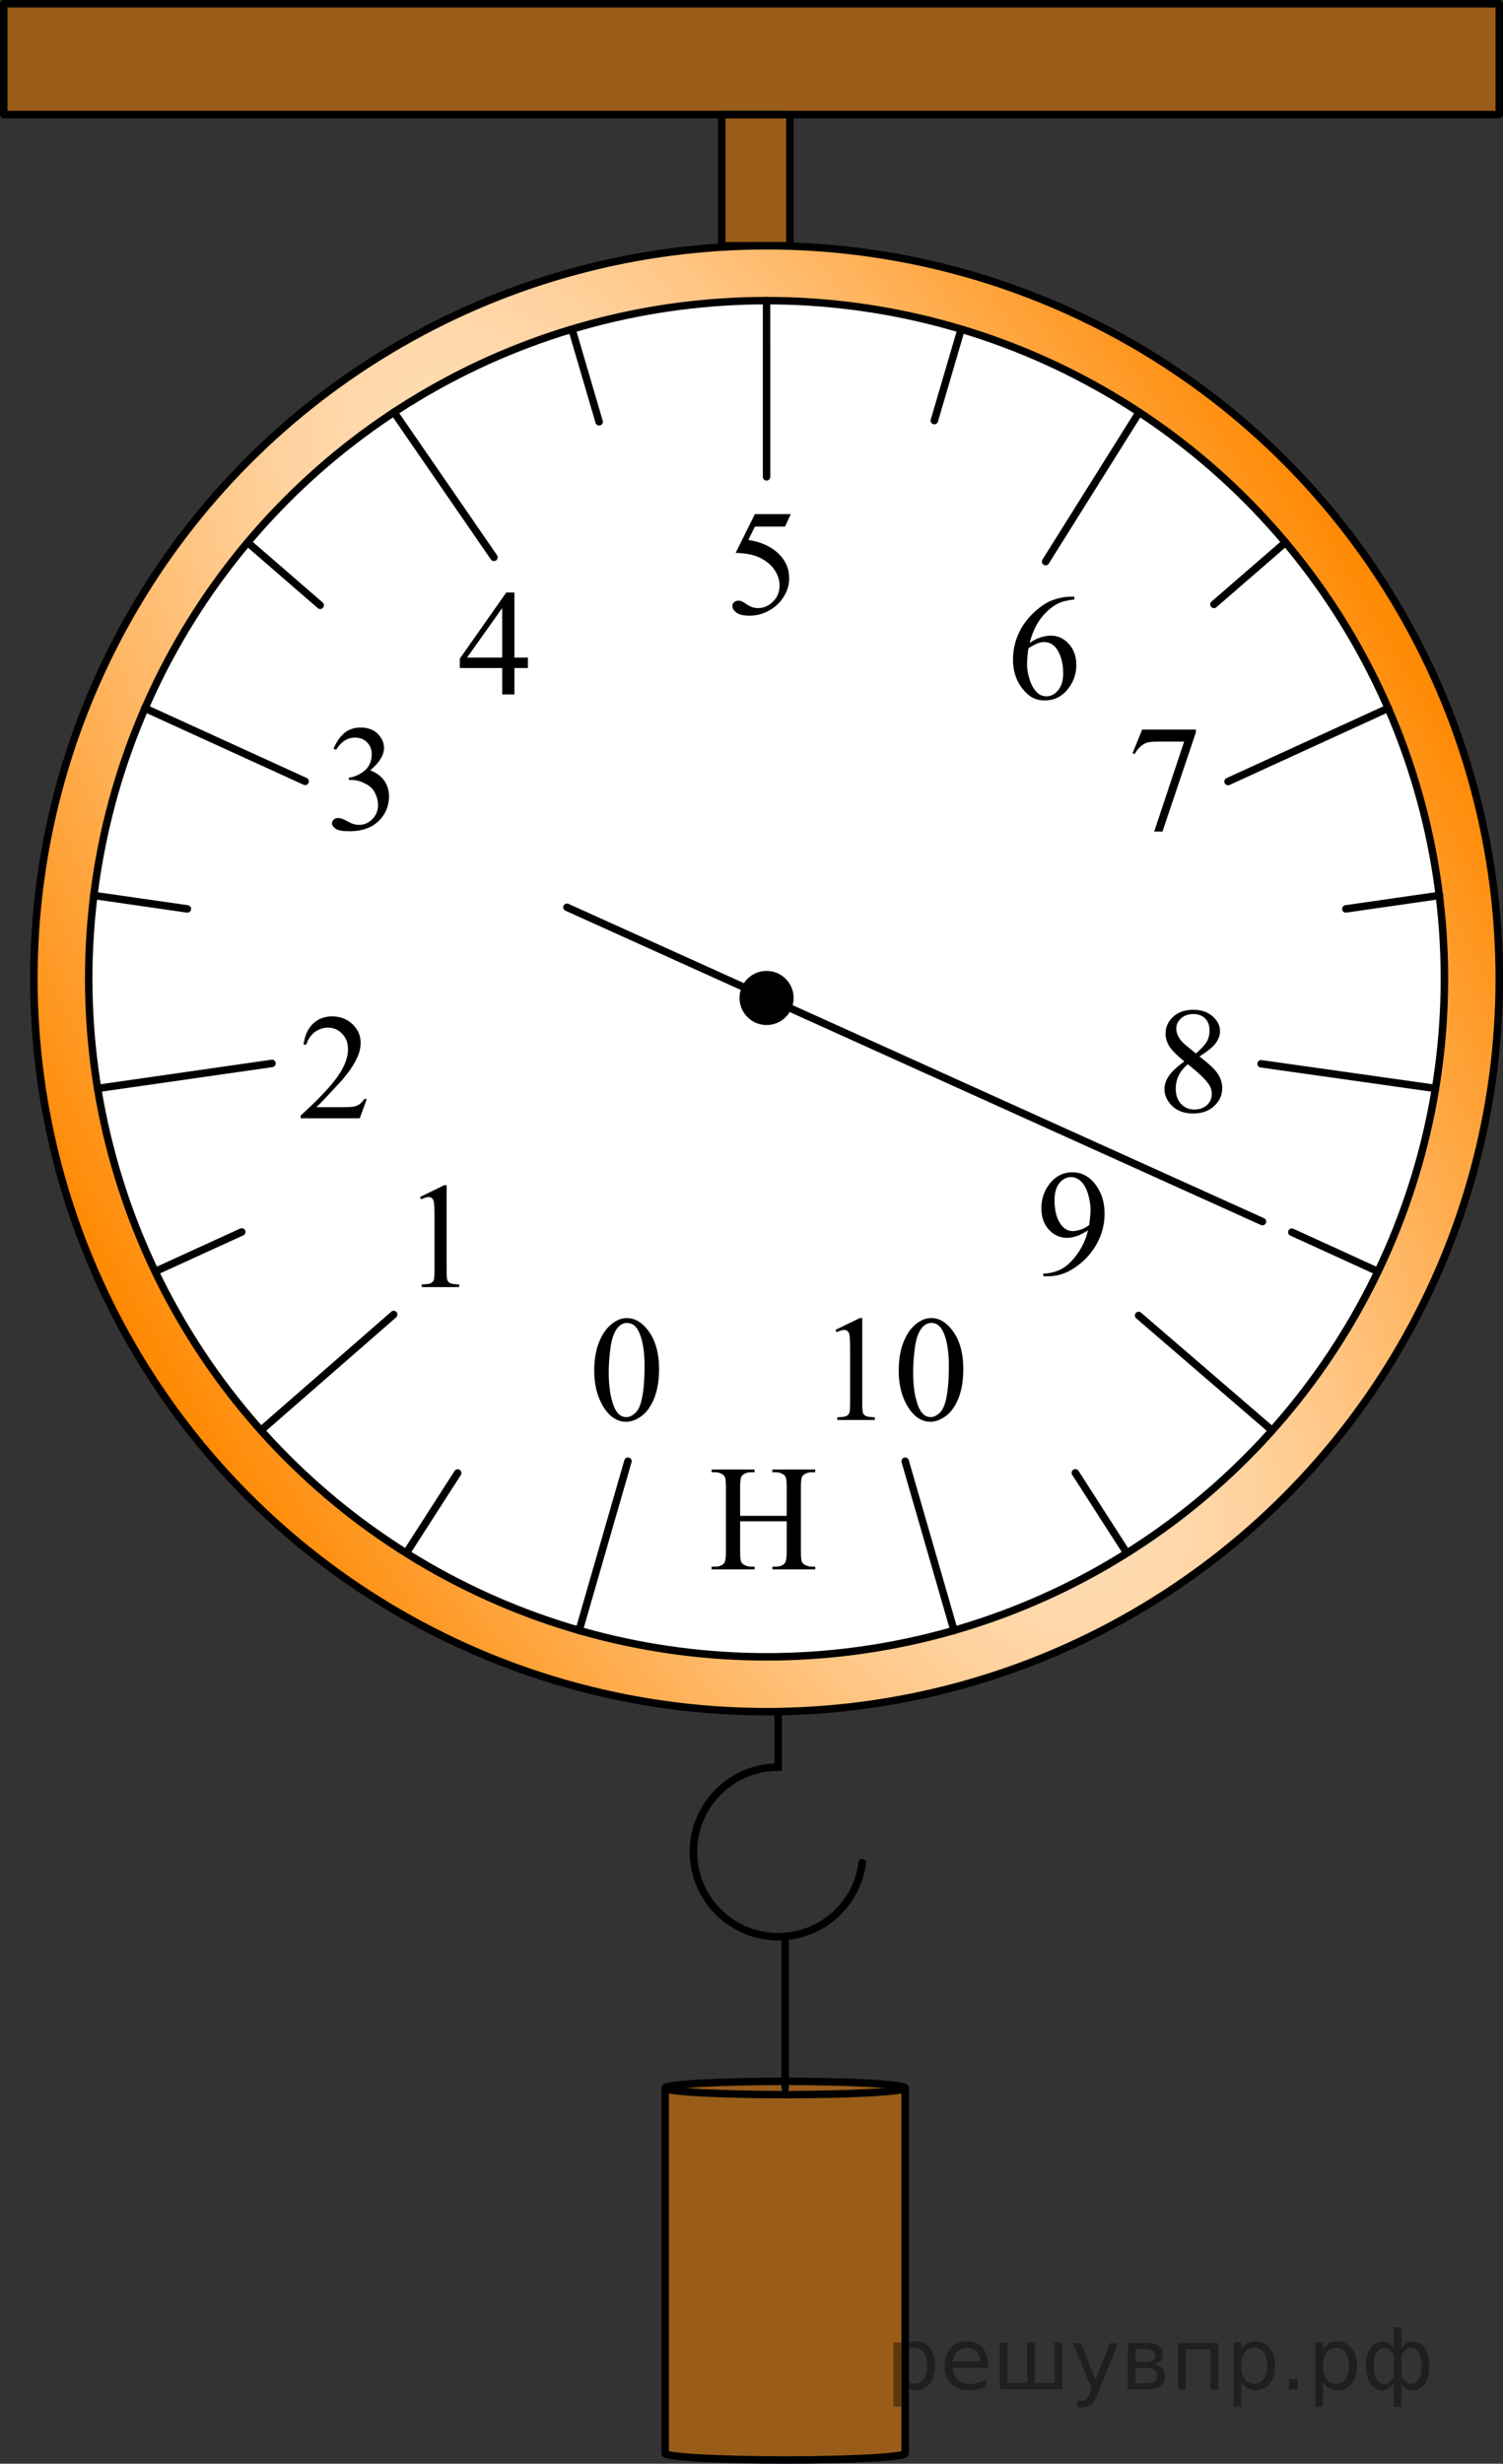<?xml version="1.0" encoding="utf-8"?>
<!-- Generator: Adobe Illustrator 16.0.0, SVG Export Plug-In . SVG Version: 6.00 Build 0)  -->
<!DOCTYPE svg PUBLIC "-//W3C//DTD SVG 1.1//EN" "http://www.w3.org/Graphics/SVG/1.1/DTD/svg11.dtd">
<svg version="1.1" id="Layer_1" xmlns="http://www.w3.org/2000/svg" xmlns:xlink="http://www.w3.org/1999/xlink" x="0px" y="0px"
	 width="150.728px" height="246.987px" viewBox="43.625 -3.485 150.728 246.987"
	 enable-background="new 43.625 -3.485 150.728 246.987" xml:space="preserve">
<rect x="43.625" y="-3.485" width="150.728" height="246.987" fill="#333333" stroke="none"/>
<radialGradient id="SVGID_1_" cx="120.5" cy="94.632" r="73.479" gradientTransform="matrix(0.866 -0.5 1.5 2.598 -125.804 -90.979)" gradientUnits="userSpaceOnUse">
	<stop  offset="0" style="stop-color:#FFFFFF"/>
	<stop  offset="1" style="stop-color:#FF8800"/>
</radialGradient>
<circle fill="url(#SVGID_1_)" cx="120.5" cy="94.632" r="73.479"/>
<circle fill="none" stroke="#000000" stroke-width="0.75" stroke-linecap="round" stroke-linejoin="round" stroke-miterlimit="10" cx="120.5" cy="94.632" r="73.479"/>
<circle fill="#FFFFFF" stroke="#000000" stroke-width="0.75" stroke-linecap="round" stroke-linejoin="round" stroke-miterlimit="10" cx="120.5" cy="94.632" r="67.979"/>
<g>
	<g>
		
			<line fill="none" stroke="#000000" stroke-width="0.75" stroke-linecap="round" stroke-miterlimit="10" x1="120.499" y1="26.652" x2="120.5" y2="44.319"/>
	</g>
</g>
<g>
	<g>
		
			<line fill="none" stroke="#000000" stroke-width="0.75" stroke-linecap="round" stroke-miterlimit="10" x1="140.002" y1="29.563" x2="137.325" y2="38.679"/>
	</g>
</g>
<g>
	<g>
		
			<line fill="none" stroke="#000000" stroke-width="0.75" stroke-linecap="round" stroke-miterlimit="10" x1="157.87" y1="37.837" x2="148.485" y2="52.815"/>
	</g>
</g>
<g>
	<g>
		
			<line fill="none" stroke="#000000" stroke-width="0.75" stroke-linecap="round" stroke-miterlimit="10" x1="172.545" y1="50.884" x2="165.366" y2="57.106"/>
	</g>
</g>
<g>
	<g>
		
			<line fill="none" stroke="#000000" stroke-width="0.75" stroke-linecap="round" stroke-miterlimit="10" x1="182.852" y1="67.507" x2="166.779" y2="74.863"/>
	</g>
</g>
<g>
	<g>
		
			<line fill="none" stroke="#000000" stroke-width="0.75" stroke-linecap="round" stroke-miterlimit="10" x1="187.994" y1="86.278" x2="178.592" y2="87.632"/>
	</g>
</g>
<g>
	<g>
		
			<line fill="none" stroke="#000000" stroke-width="0.75" stroke-linecap="round" stroke-miterlimit="10" x1="187.593" y1="105.632" x2="170.093" y2="103.159"/>
	</g>
</g>
<g>
	<g>
		
			<line fill="none" stroke="#000000" stroke-width="0.75" stroke-linecap="round" stroke-miterlimit="10" x1="181.813" y1="123.984" x2="173.174" y2="120.039"/>
	</g>
</g>
<g>
	<g>
		
			<line fill="none" stroke="#000000" stroke-width="0.75" stroke-linecap="round" stroke-miterlimit="10" x1="171.197" y1="139.92" x2="157.81" y2="128.388"/>
	</g>
</g>
<g>
	<g>
		
			<line fill="none" stroke="#000000" stroke-width="0.75" stroke-linecap="round" stroke-miterlimit="10" x1="156.6" y1="152.154" x2="151.465" y2="144.164"/>
	</g>
</g>
<g>
	<g>
		
			<line fill="none" stroke="#000000" stroke-width="0.75" stroke-linecap="round" stroke-miterlimit="10" x1="139.304" y1="159.978" x2="134.401" y2="143"/>
	</g>
</g>
<g>
	<g>
		
			<line fill="none" stroke="#000000" stroke-width="0.75" stroke-linecap="round" stroke-miterlimit="10" x1="101.698" y1="159.978" x2="106.599" y2="143"/>
	</g>
</g>
<g>
	<g>
		
			<line fill="none" stroke="#000000" stroke-width="0.75" stroke-linecap="round" stroke-miterlimit="10" x1="84.39" y1="152.172" x2="89.524" y2="144.182"/>
	</g>
</g>
<g>
	<g>
		
			<line fill="none" stroke="#000000" stroke-width="0.75" stroke-linecap="round" stroke-miterlimit="10" x1="69.793" y1="139.91" x2="83.106" y2="128.295"/>
	</g>
</g>
<g>
	<g>
		
			<line fill="none" stroke="#000000" stroke-width="0.75" stroke-linecap="round" stroke-miterlimit="10" x1="59.233" y1="123.962" x2="67.872" y2="120.016"/>
	</g>
</g>
<g>
	<g>
		
			<line fill="none" stroke="#000000" stroke-width="0.75" stroke-linecap="round" stroke-miterlimit="10" x1="53.406" y1="105.63" x2="70.901" y2="103.121"/>
	</g>
</g>
<g>
	<g>
		
			<line fill="none" stroke="#000000" stroke-width="0.75" stroke-linecap="round" stroke-miterlimit="10" x1="53.018" y1="86.281" x2="62.417" y2="87.632"/>
	</g>
</g>
<g>
	<g>
		
			<line fill="none" stroke="#000000" stroke-width="0.75" stroke-linecap="round" stroke-miterlimit="10" x1="58.148" y1="67.508" x2="74.227" y2="74.847"/>
	</g>
</g>
<g>
	<g>
		
			<line fill="none" stroke="#000000" stroke-width="0.75" stroke-linecap="round" stroke-miterlimit="10" x1="68.557" y1="50.975" x2="75.734" y2="57.193"/>
	</g>
</g>
<g>
	<g>
		
			<line fill="none" stroke="#000000" stroke-width="0.75" stroke-linecap="round" stroke-miterlimit="10" x1="83.137" y1="37.833" x2="93.16" y2="52.388"/>
	</g>
</g>
<g>
	<g>
		
			<line fill="none" stroke="#000000" stroke-width="0.75" stroke-linecap="round" stroke-miterlimit="10" x1="101.033" y1="29.688" x2="103.709" y2="38.8"/>
	</g>
</g>
<g>
	<defs>
		<polygon id="SVGID_2_" points="83.106,128.295 92.698,128.295 92.698,111.803 83.106,111.803 83.106,128.295 		"/>
	</defs>
	<clipPath id="SVGID_3_">
		<use xlink:href="#SVGID_2_"  overflow="visible"/>
	</clipPath>
	<g clip-path="url(#SVGID_3_)">
		<path d="M85.742,116.518l2.429-1.188h0.243v8.452c0,0.561,0.023,0.911,0.069,1.048c0.047,0.138,0.144,0.244,0.291,0.317
			c0.147,0.074,0.446,0.116,0.897,0.126v0.272h-3.753v-0.272c0.471-0.01,0.775-0.051,0.913-0.122
			c0.137-0.071,0.232-0.167,0.287-0.288c0.054-0.12,0.08-0.481,0.08-1.082v-5.403c0-0.729-0.024-1.196-0.073-1.403
			c-0.034-0.157-0.097-0.273-0.188-0.347s-0.2-0.111-0.327-0.111c-0.182,0-0.435,0.077-0.759,0.229L85.742,116.518z"/>
	</g>
</g>
<g>
	<defs>
		<polygon id="SVGID_4_" points="74.227,83.798 86.646,83.798 86.646,65.927 74.227,65.927 74.227,83.798 		"/>
	</defs>
	<clipPath id="SVGID_5_">
		<use xlink:href="#SVGID_4_"  overflow="visible"/>
	</clipPath>
	<g clip-path="url(#SVGID_5_)">
		<path d="M77.074,71.562c0.287-0.674,0.648-1.195,1.086-1.562s0.982-0.55,1.635-0.55c0.805,0,1.423,0.261,1.853,0.783
			c0.326,0.389,0.489,0.805,0.489,1.248c0,0.729-0.46,1.482-1.379,2.259c0.618,0.241,1.085,0.586,1.401,1.034
			c0.316,0.448,0.475,0.975,0.475,1.58c0,0.867-0.277,1.617-0.83,2.252c-0.722,0.827-1.768,1.241-3.136,1.241
			c-0.677,0-1.138-0.084-1.383-0.251c-0.244-0.167-0.366-0.347-0.366-0.539c0-0.143,0.058-0.268,0.174-0.376
			c0.116-0.108,0.256-0.163,0.419-0.163c0.123,0,0.249,0.02,0.378,0.059c0.084,0.025,0.274,0.114,0.57,0.27
			c0.297,0.155,0.502,0.248,0.615,0.277c0.184,0.054,0.378,0.081,0.586,0.081c0.504,0,0.942-0.194,1.315-0.583
			c0.373-0.389,0.56-0.849,0.56-1.381c0-0.389-0.086-0.768-0.259-1.137c-0.129-0.275-0.27-0.485-0.423-0.627
			c-0.213-0.197-0.504-0.375-0.875-0.535c-0.37-0.16-0.748-0.24-1.134-0.24h-0.237v-0.221c0.391-0.049,0.782-0.189,1.175-0.421
			c0.394-0.231,0.679-0.51,0.856-0.834c0.178-0.325,0.267-0.682,0.267-1.071c0-0.507-0.159-0.917-0.478-1.229
			c-0.319-0.313-0.716-0.469-1.19-0.469c-0.766,0-1.405,0.409-1.919,1.226L77.074,71.562z"/>
	</g>
</g>
<g>
	<defs>
		<polygon id="SVGID_6_" points="154.359,83.798 166.779,83.798 166.779,65.927 154.359,65.927 154.359,83.798 		"/>
	</defs>
	<clipPath id="SVGID_7_">
		<use xlink:href="#SVGID_6_"  overflow="visible"/>
	</clipPath>
	<g clip-path="url(#SVGID_7_)">
		<path d="M158.165,69.657h5.389v0.281l-3.35,9.938h-0.831l3.002-9.015h-2.765c-0.559,0-0.956,0.066-1.193,0.199
			c-0.415,0.227-0.748,0.576-1,1.048l-0.215-0.081L158.165,69.657z"/>
	</g>
</g>
<g>
	<defs>
		<polygon id="SVGID_8_" points="157.673,112.094 170.093,112.094 170.093,94.223 157.673,94.223 157.673,112.094 		"/>
	</defs>
	<clipPath id="SVGID_9_">
		<use xlink:href="#SVGID_8_"  overflow="visible"/>
	</clipPath>
	<g clip-path="url(#SVGID_9_)">
		<path d="M162.396,102.922c-0.796-0.65-1.309-1.171-1.538-1.565c-0.23-0.394-0.345-0.802-0.345-1.226
			c0-0.65,0.252-1.209,0.756-1.68s1.174-0.705,2.009-0.705c0.811,0,1.463,0.219,1.957,0.657c0.494,0.438,0.741,0.938,0.741,1.499
			c0,0.374-0.134,0.756-0.4,1.145c-0.268,0.389-0.823,0.847-1.668,1.374c0.869,0.669,1.445,1.196,1.727,1.58
			c0.376,0.502,0.563,1.031,0.563,1.587c0,0.704-0.27,1.306-0.808,1.805c-0.539,0.5-1.245,0.75-2.12,0.75
			c-0.953,0-1.697-0.298-2.23-0.894c-0.426-0.478-0.638-0.999-0.638-1.565c0-0.443,0.149-0.882,0.448-1.318
			S161.664,103.449,162.396,102.922z M162.743,103.203c-0.41,0.344-0.714,0.72-0.911,1.126c-0.198,0.406-0.297,0.845-0.297,1.318
			c0,0.635,0.175,1.143,0.522,1.524c0.349,0.382,0.792,0.572,1.331,0.572c0.533,0,0.961-0.15,1.282-0.45s0.481-0.665,0.481-1.093
			c0-0.354-0.094-0.672-0.281-0.953C164.52,104.726,163.811,104.044,162.743,103.203z M163.559,102.132
			c0.593-0.532,0.969-0.951,1.127-1.259s0.237-0.656,0.237-1.045c0-0.517-0.146-0.922-0.438-1.215
			c-0.292-0.292-0.689-0.439-1.193-0.439s-0.914,0.145-1.23,0.436s-0.475,0.63-0.475,1.019c0,0.256,0.065,0.512,0.196,0.768
			c0.131,0.256,0.318,0.5,0.56,0.731L163.559,102.132z"/>
	</g>
</g>
<g>
	<defs>
		<polygon id="SVGID_10_" points="142.275,70.687 154.695,70.687 154.695,52.815 142.275,52.815 142.275,70.687 		"/>
	</defs>
	<clipPath id="SVGID_11_">
		<use xlink:href="#SVGID_10_"  overflow="visible"/>
	</clipPath>
	<g clip-path="url(#SVGID_11_)">
		<path d="M151.366,56.338v0.273c-0.652,0.064-1.185,0.193-1.597,0.388c-0.413,0.194-0.82,0.491-1.224,0.89
			c-0.402,0.399-0.736,0.843-1,1.333c-0.265,0.49-0.485,1.072-0.664,1.746c0.712-0.487,1.426-0.731,2.143-0.731
			c0.687,0,1.282,0.276,1.786,0.827s0.756,1.26,0.756,2.126c0,0.836-0.254,1.6-0.763,2.289c-0.613,0.837-1.424,1.255-2.432,1.255
			c-0.687,0-1.27-0.227-1.749-0.679c-0.939-0.881-1.408-2.023-1.408-3.426c0-0.896,0.18-1.747,0.541-2.555
			c0.36-0.807,0.876-1.523,1.545-2.148c0.67-0.625,1.311-1.046,1.924-1.263c0.612-0.216,1.184-0.325,1.712-0.325H151.366z
			 M146.756,61.507c-0.089,0.665-0.133,1.201-0.133,1.609c0,0.473,0.088,0.986,0.263,1.54c0.176,0.554,0.437,0.993,0.782,1.318
			c0.252,0.231,0.559,0.347,0.919,0.347c0.43,0,0.814-0.202,1.152-0.605c0.339-0.403,0.508-0.979,0.508-1.728
			c0-0.842-0.168-1.57-0.504-2.186s-0.813-0.923-1.431-0.923c-0.188,0-0.389,0.04-0.604,0.118
			C147.494,61.076,147.176,61.246,146.756,61.507z"/>
	</g>
</g>
<g>
	<defs>
		<polygon id="SVGID_12_" points="124.775,142.999 144.027,142.999 144.027,125.129 124.775,125.129 124.775,142.999 		"/>
	</defs>
	<clipPath id="SVGID_13_">
		<use xlink:href="#SVGID_12_"  overflow="visible"/>
	</clipPath>
	<g clip-path="url(#SVGID_13_)">
		<path d="M127.415,129.835l2.438-1.188h0.243v8.454c0,0.562,0.023,0.911,0.07,1.049s0.144,0.243,0.292,0.317
			c0.147,0.074,0.447,0.115,0.9,0.126v0.272h-3.767v-0.272c0.473-0.011,0.778-0.051,0.916-0.122s0.234-0.168,0.288-0.288
			c0.055-0.121,0.081-0.481,0.081-1.082v-5.404c0-0.729-0.024-1.196-0.073-1.403c-0.035-0.157-0.098-0.273-0.188-0.347
			c-0.092-0.074-0.201-0.111-0.329-0.111c-0.182,0-0.436,0.077-0.761,0.229L127.415,129.835z"/>
		<path d="M133.752,133.919c0-1.143,0.172-2.126,0.517-2.95s0.803-1.438,1.374-1.842c0.443-0.32,0.901-0.48,1.374-0.48
			c0.768,0,1.457,0.392,2.067,1.174c0.764,0.97,1.146,2.284,1.146,3.943c0,1.161-0.168,2.148-0.503,2.961
			c-0.335,0.812-0.762,1.401-1.281,1.768c-0.52,0.367-1.021,0.551-1.503,0.551c-0.955,0-1.75-0.563-2.386-1.691
			C134.021,136.402,133.752,135.258,133.752,133.919z M135.199,134.104c0,1.378,0.17,2.503,0.51,3.374
			c0.28,0.733,0.699,1.1,1.256,1.1c0.266,0,0.541-0.119,0.827-0.357c0.285-0.239,0.502-0.639,0.649-1.2
			c0.227-0.847,0.34-2.04,0.34-3.581c0-1.142-0.118-2.095-0.354-2.857c-0.177-0.566-0.406-0.967-0.687-1.203
			c-0.202-0.163-0.446-0.244-0.731-0.244c-0.335,0-0.633,0.15-0.894,0.45c-0.354,0.409-0.596,1.052-0.724,1.928
			S135.199,133.252,135.199,134.104z"/>
	</g>
</g>
<g>
	<defs>
		<polygon id="SVGID_14_" points="145.39,128.388 157.81,128.388 157.81,110.518 145.39,110.518 145.39,128.388 		"/>
	</defs>
	<clipPath id="SVGID_15_">
		<use xlink:href="#SVGID_14_"  overflow="visible"/>
	</clipPath>
	<g clip-path="url(#SVGID_15_)">
		<path d="M148.259,124.461v-0.273c0.643-0.01,1.24-0.159,1.794-0.447s1.089-0.791,1.604-1.51c0.517-0.719,0.876-1.509,1.079-2.37
			c-0.776,0.497-1.478,0.746-2.105,0.746c-0.706,0-1.312-0.272-1.815-0.816s-0.756-1.266-0.756-2.167
			c0-0.876,0.252-1.656,0.756-2.341c0.607-0.832,1.4-1.248,2.379-1.248c0.825,0,1.532,0.339,2.12,1.019
			c0.722,0.842,1.082,1.881,1.082,3.116c0,1.112-0.274,2.15-0.823,3.112c-0.548,0.962-1.312,1.761-2.29,2.396
			c-0.796,0.521-1.663,0.782-2.602,0.782H148.259z M152.854,119.315c0.089-0.64,0.134-1.152,0.134-1.536
			c0-0.477-0.082-0.993-0.245-1.547s-0.394-0.978-0.692-1.273s-0.639-0.443-1.02-0.443c-0.439,0-0.825,0.197-1.156,0.59
			c-0.331,0.394-0.496,0.98-0.496,1.757c0,1.039,0.22,1.851,0.659,2.437c0.321,0.424,0.717,0.635,1.186,0.635
			c0.228,0,0.497-0.054,0.809-0.163C152.344,119.665,152.617,119.512,152.854,119.315z"/>
	</g>
</g>
<g>
	<defs>
		<polygon id="SVGID_16_" points="70.9,111.366 83.32,111.366 83.32,94.875 70.9,94.875 70.9,111.366 		"/>
	</defs>
	<clipPath id="SVGID_17_">
		<use xlink:href="#SVGID_16_"  overflow="visible"/>
	</clipPath>
	<g clip-path="url(#SVGID_17_)">
		<path d="M80.408,106.697l-0.704,1.926h-5.93v-0.273c1.744-1.584,2.972-2.879,3.684-3.883c0.712-1.004,1.067-1.921,1.067-2.753
			c0-0.635-0.195-1.156-0.586-1.565c-0.39-0.408-0.857-0.613-1.4-0.613c-0.494,0-0.938,0.144-1.331,0.432
			c-0.393,0.288-0.683,0.709-0.871,1.266h-0.274c0.124-0.91,0.441-1.609,0.953-2.096c0.511-0.487,1.15-0.731,1.916-0.731
			c0.815,0,1.496,0.261,2.042,0.783s0.819,1.137,0.819,1.845c0,0.507-0.119,1.014-0.356,1.521c-0.365,0.797-0.958,1.641-1.778,2.532
			c-1.23,1.338-1.999,2.146-2.305,2.421h2.624c0.534,0,0.908-0.02,1.123-0.059c0.215-0.039,0.409-0.119,0.582-0.24
			s0.323-0.292,0.452-0.513H80.408z"/>
	</g>
</g>
<g>
	<defs>
		<polygon id="SVGID_18_" points="86.95,68.879 99.37,68.879 99.37,52.388 86.95,52.388 86.95,68.879 		"/>
	</defs>
	<clipPath id="SVGID_19_">
		<use xlink:href="#SVGID_18_"  overflow="visible"/>
	</clipPath>
	<g clip-path="url(#SVGID_19_)">
		<path d="M96.563,62.439v1.048h-1.349v2.643H93.99v-2.643h-4.254v-0.945l4.662-6.628h0.815v6.525H96.563z M93.99,62.439v-4.968
			l-3.528,4.968H93.99z"/>
	</g>
</g>
<g>
	<defs>
		<polygon id="SVGID_20_" points="100.389,143 112.809,143 112.809,125.129 100.389,125.129 100.389,143 		"/>
	</defs>
	<clipPath id="SVGID_21_">
		<use xlink:href="#SVGID_20_"  overflow="visible"/>
	</clipPath>
	<g clip-path="url(#SVGID_21_)">
		<path d="M103.218,133.924c0-1.143,0.173-2.126,0.519-2.95s0.806-1.438,1.379-1.842c0.444-0.32,0.904-0.48,1.379-0.48
			c0.771,0,1.462,0.392,2.075,1.174c0.766,0.97,1.148,2.284,1.148,3.943c0,1.161-0.168,2.148-0.504,2.961
			c-0.336,0.812-0.765,1.401-1.286,1.768c-0.521,0.367-1.023,0.551-1.508,0.551c-0.959,0-1.757-0.563-2.395-1.691
			C103.487,136.407,103.218,135.263,103.218,133.924z M104.671,134.108c0,1.378,0.17,2.503,0.511,3.374
			c0.282,0.733,0.702,1.1,1.261,1.1c0.267,0,0.543-0.119,0.83-0.357c0.286-0.239,0.504-0.639,0.652-1.2
			c0.227-0.847,0.341-2.04,0.341-3.581c0-1.142-0.119-2.095-0.356-2.857c-0.178-0.566-0.407-0.967-0.688-1.203
			c-0.203-0.163-0.448-0.244-0.734-0.244c-0.336,0-0.635,0.15-0.896,0.45c-0.356,0.409-0.599,1.052-0.727,1.928
			C104.734,132.393,104.671,133.257,104.671,134.108z"/>
	</g>
</g>
<g>
	<defs>
		<polygon id="SVGID_22_" points="114.274,62.19 126.694,62.19 126.694,44.319 114.274,44.319 114.274,62.19 		"/>
	</defs>
	<clipPath id="SVGID_23_">
		<use xlink:href="#SVGID_22_"  overflow="visible"/>
	</clipPath>
	<g clip-path="url(#SVGID_23_)">
		<path d="M122.93,48.048l-0.578,1.255h-3.023l-0.66,1.344c1.31,0.192,2.347,0.677,3.113,1.455c0.657,0.669,0.985,1.457,0.985,2.363
			c0,0.527-0.107,1.014-0.322,1.462s-0.485,0.83-0.812,1.145s-0.689,0.568-1.09,0.76c-0.568,0.271-1.151,0.406-1.749,0.406
			c-0.603,0-1.041-0.102-1.315-0.307c-0.274-0.204-0.411-0.429-0.411-0.675c0-0.138,0.057-0.26,0.17-0.366
			c0.113-0.105,0.257-0.159,0.43-0.159c0.129,0,0.241,0.02,0.338,0.059c0.096,0.04,0.261,0.14,0.492,0.303
			c0.371,0.256,0.746,0.384,1.127,0.384c0.578,0,1.086-0.218,1.523-0.653s0.656-0.966,0.656-1.591c0-0.605-0.195-1.17-0.586-1.694
			s-0.929-0.929-1.616-1.214c-0.538-0.222-1.272-0.35-2.201-0.384l1.928-3.891H122.93z"/>
	</g>
</g>
<g>
	<g>
		<defs>
			<rect id="SVGID_24_" x="112.248" y="139.734" width="16.561" height="16.561"/>
		</defs>
		<clipPath id="SVGID_25_">
			<use xlink:href="#SVGID_24_"  overflow="visible"/>
		</clipPath>
		<g clip-path="url(#SVGID_25_)">
		</g>
	</g>
	<g>
		<defs>
			<polygon id="SVGID_26_" points="112.191,156.584 128.752,156.584 128.752,140.094 112.191,140.094 112.191,156.584 			"/>
		</defs>
		<clipPath id="SVGID_27_">
			<use xlink:href="#SVGID_26_"  overflow="visible"/>
		</clipPath>
		<g clip-path="url(#SVGID_27_)">
			<path d="M117.85,148.476h4.67v-2.864c0-0.512-0.032-0.849-0.097-1.011c-0.049-0.123-0.152-0.229-0.311-0.317
				c-0.213-0.118-0.438-0.178-0.675-0.178h-0.355v-0.272h4.299v0.272h-0.355c-0.237,0-0.463,0.057-0.675,0.17
				c-0.158,0.079-0.266,0.198-0.322,0.358c-0.058,0.159-0.086,0.485-0.086,0.978v6.459c0,0.507,0.032,0.841,0.097,1.004
				c0.05,0.123,0.15,0.229,0.304,0.317c0.218,0.118,0.445,0.177,0.683,0.177h0.355v0.273h-4.299v-0.273h0.355
				c0.41,0,0.709-0.12,0.896-0.361c0.124-0.157,0.186-0.536,0.186-1.137v-3.049h-4.67v3.049c0,0.507,0.032,0.841,0.097,1.004
				c0.05,0.123,0.153,0.229,0.312,0.317c0.212,0.118,0.438,0.177,0.675,0.177h0.362v0.273h-4.306v-0.273h0.355
				c0.415,0,0.717-0.12,0.904-0.361c0.118-0.157,0.178-0.536,0.178-1.137v-6.459c0-0.512-0.032-0.849-0.097-1.011
				c-0.049-0.123-0.15-0.229-0.304-0.317c-0.217-0.118-0.444-0.178-0.682-0.178h-0.355v-0.272h4.306v0.272h-0.362
				c-0.237,0-0.463,0.057-0.675,0.17c-0.153,0.079-0.26,0.198-0.319,0.358c-0.059,0.159-0.089,0.485-0.089,0.978V148.476z"/>
		</g>
	</g>
</g>
<line fill="none" stroke="#000000" stroke-width="0.75" stroke-linecap="round" stroke-miterlimit="10" x1="100.483" y1="87.469" x2="170.23" y2="118.979"/>
<circle stroke="#000000" stroke-width="0.75" stroke-miterlimit="10" cx="120.501" cy="96.561" r="2.338"/>
<path fill="none" stroke="#000000" stroke-width="0.75" stroke-linecap="round" stroke-miterlimit="10" d="M130.099,183.246"/>
<path fill="none" stroke="#000000" stroke-width="0.75" stroke-linecap="round" stroke-miterlimit="10" d="M130.099,183.246
	c-0.53,4.186-4.103,7.421-8.432,7.421c-4.694,0-8.5-3.806-8.5-8.5s3.806-8.5,8.5-8.5v-5.198"/>
<rect x="44" y="-3.11" opacity="0.5" fill="#FF8800" width="149.978" height="11.11"/>
<rect x="116" y="8" opacity="0.5" fill="#FF8800" width="6.839" height="13.153"/>
<rect x="44" y="-3.11" fill="none" stroke="#000000" stroke-width="0.75" stroke-linecap="round" stroke-linejoin="round" stroke-miterlimit="10" width="149.978" height="11.11"/>
<rect x="116" y="8" fill="none" stroke="#000000" stroke-width="0.75" stroke-linecap="round" stroke-linejoin="round" stroke-miterlimit="10" width="6.839" height="13.153"/>
<ellipse opacity="0.5" fill="#FF8800" cx="122.368" cy="205.834" rx="12.034" ry="0.666"/>
<path opacity="0.5" fill="#FF8800" d="M134.401,205.834v36.639c0,0.36-5.388,0.654-12.034,0.654c-6.646,0-12.033-0.294-12.033-0.654
	v-36.639l2.385,0.416l3.812,0.166l5.61,0.068l4.094,0.016l3.565-0.143l2.997-0.186L134.401,205.834z"/>
<ellipse fill="none" stroke="#000000" stroke-width="0.75" stroke-linecap="round" stroke-miterlimit="10" cx="122.368" cy="205.834" rx="12.034" ry="0.666"/>
<path fill="none" stroke="#000000" stroke-width="0.75" stroke-linecap="round" stroke-miterlimit="10" d="M110.334,205.834v36.627
	c0,0.367,5.388,0.666,12.033,0.666c6.646,0,12.034-0.299,12.034-0.666v-36.627"/>
<line fill="none" stroke="#000000" stroke-width="0.75" stroke-linecap="round" stroke-miterlimit="10" x1="122.367" y1="205.834" x2="122.367" y2="190.667"/>
<g style="stroke:none;fill:#000;fill-opacity:0.40"><path d="m 134.0,235.3 v 2.48 h -0.77 v -6.44 h 0.77 v 0.71 q 0.24,-0.42 0.61,-0.62 0.37,-0.20 0.88,-0.20 0.85,0 1.38,0.68 0.53,0.68 0.53,1.77 0,1.10 -0.53,1.77 -0.53,0.68 -1.38,0.68 -0.51,0 -0.88,-0.20 -0.37,-0.20 -0.61,-0.62 z m 2.61,-1.63 q 0,-0.85 -0.35,-1.32 -0.35,-0.48 -0.95,-0.48 -0.61,0 -0.96,0.48 -0.35,0.48 -0.35,1.32 0,0.85 0.35,1.33 0.35,0.48 0.96,0.48 0.61,0 0.95,-0.48 0.35,-0.48 0.35,-1.33 z"/><path d="m 142.7,233.5 v 0.38 h -3.52 q 0.05,0.79 0.47,1.21 0.43,0.41 1.19,0.41 0.44,0 0.85,-0.11 0.42,-0.11 0.82,-0.33 v 0.72 q -0.41,0.17 -0.85,0.27 -0.43,0.09 -0.88,0.09 -1.12,0 -1.77,-0.65 -0.65,-0.65 -0.65,-1.76 0,-1.15 0.62,-1.82 0.62,-0.68 1.67,-0.68 0.94,0 1.49,0.61 0.55,0.60 0.55,1.65 z m -0.77,-0.23 q -0.01,-0.63 -0.35,-1.00 -0.34,-0.38 -0.91,-0.38 -0.64,0 -1.03,0.36 -0.38,0.36 -0.44,1.02 z"/><path d="m 147.4,235.4 h 1.98 v -4.05 h 0.77 v 4.67 h -6.26 v -4.67 h 0.77 v 4.05 h 1.97 v -4.05 h 0.77 z"/><path d="m 153.7,236.5 q -0.33,0.83 -0.63,1.09 -0.31,0.25 -0.82,0.25 h -0.61 v -0.64 h 0.45 q 0.32,0 0.49,-0.15 0.17,-0.15 0.39,-0.71 l 0.14,-0.35 -1.89,-4.59 h 0.81 l 1.46,3.65 1.46,-3.65 h 0.81 z"/><path d="m 157.5,233.9 v 1.54 h 1.09 q 0.53,0 0.80,-0.20 0.28,-0.20 0.28,-0.57 0,-0.38 -0.28,-0.57 -0.28,-0.20 -0.80,-0.20 z m 0,-1.90 v 1.29 h 1.01 q 0.43,0 0.71,-0.17 0.28,-0.17 0.28,-0.48 0,-0.31 -0.28,-0.47 -0.28,-0.17 -0.71,-0.17 z m -0.77,-0.61 h 1.82 q 0.82,0 1.26,0.30 0.44,0.30 0.44,0.85 0,0.43 -0.23,0.68 -0.23,0.25 -0.67,0.31 0.53,0.10 0.82,0.42 0.29,0.32 0.29,0.79 0,0.62 -0.48,0.97 -0.48,0.34 -1.37,0.34 h -1.90 z"/><path d="m 165.8,231.4 v 4.67 h -0.77 v -4.05 h -2.49 v 4.05 h -0.77 v -4.67 z"/><path d="m 168.1,235.3 v 2.48 h -0.77 v -6.44 h 0.77 v 0.71 q 0.24,-0.42 0.61,-0.62 0.37,-0.20 0.88,-0.20 0.85,0 1.38,0.68 0.53,0.68 0.53,1.77 0,1.10 -0.53,1.77 -0.53,0.68 -1.38,0.68 -0.51,0 -0.88,-0.20 -0.37,-0.20 -0.61,-0.62 z m 2.61,-1.63 q 0,-0.85 -0.35,-1.32 -0.35,-0.48 -0.95,-0.48 -0.61,0 -0.96,0.48 -0.35,0.48 -0.35,1.32 0,0.85 0.35,1.33 0.35,0.48 0.96,0.48 0.61,0 0.95,-0.48 0.35,-0.48 0.35,-1.33 z"/><path d="m 172.9,235.0 h 0.88 v 1.06 h -0.88 z"/><path d="m 176.3,235.3 v 2.48 h -0.77 v -6.44 h 0.77 v 0.71 q 0.24,-0.42 0.61,-0.62 0.37,-0.20 0.88,-0.20 0.85,0 1.38,0.68 0.53,0.68 0.53,1.77 0,1.10 -0.53,1.77 -0.53,0.68 -1.38,0.68 -0.51,0 -0.88,-0.20 -0.37,-0.20 -0.61,-0.62 z m 2.61,-1.63 q 0,-0.85 -0.35,-1.32 -0.35,-0.48 -0.95,-0.48 -0.61,0 -0.96,0.48 -0.35,0.48 -0.35,1.32 0,0.85 0.35,1.33 0.35,0.48 0.96,0.48 0.61,0 0.95,-0.48 0.35,-0.48 0.35,-1.33 z"/><path d="m 181.4,233.7 q 0,0.98 0.30,1.40 0.30,0.41 0.82,0.41 0.41,0 0.88,-0.70 v -2.22 q -0.47,-0.70 -0.88,-0.70 -0.51,0 -0.82,0.42 -0.30,0.41 -0.30,1.39 z m 2,4.10 v -2.37 q -0.24,0.39 -0.51,0.55 -0.27,0.16 -0.62,0.16 -0.70,0 -1.18,-0.64 -0.48,-0.65 -0.48,-1.79 0,-1.15 0.48,-1.80 0.49,-0.66 1.18,-0.66 0.35,0 0.62,0.16 0.28,0.16 0.51,0.55 v -2.15 h 0.77 v 2.15 q 0.24,-0.39 0.51,-0.55 0.28,-0.16 0.62,-0.16 0.70,0 1.18,0.66 0.49,0.66 0.49,1.80 0,1.15 -0.49,1.79 -0.48,0.64 -1.18,0.64 -0.35,0 -0.62,-0.16 -0.27,-0.16 -0.51,-0.55 v 2.37 z m 2.77,-4.10 q 0,-0.98 -0.30,-1.39 -0.30,-0.42 -0.81,-0.42 -0.41,0 -0.88,0.70 v 2.22 q 0.47,0.70 0.88,0.70 0.51,0 0.81,-0.41 0.30,-0.42 0.30,-1.40 z"/></g></svg>

<!--File created and owned by https://sdamgia.ru. Copying is prohibited. All rights reserved.-->

